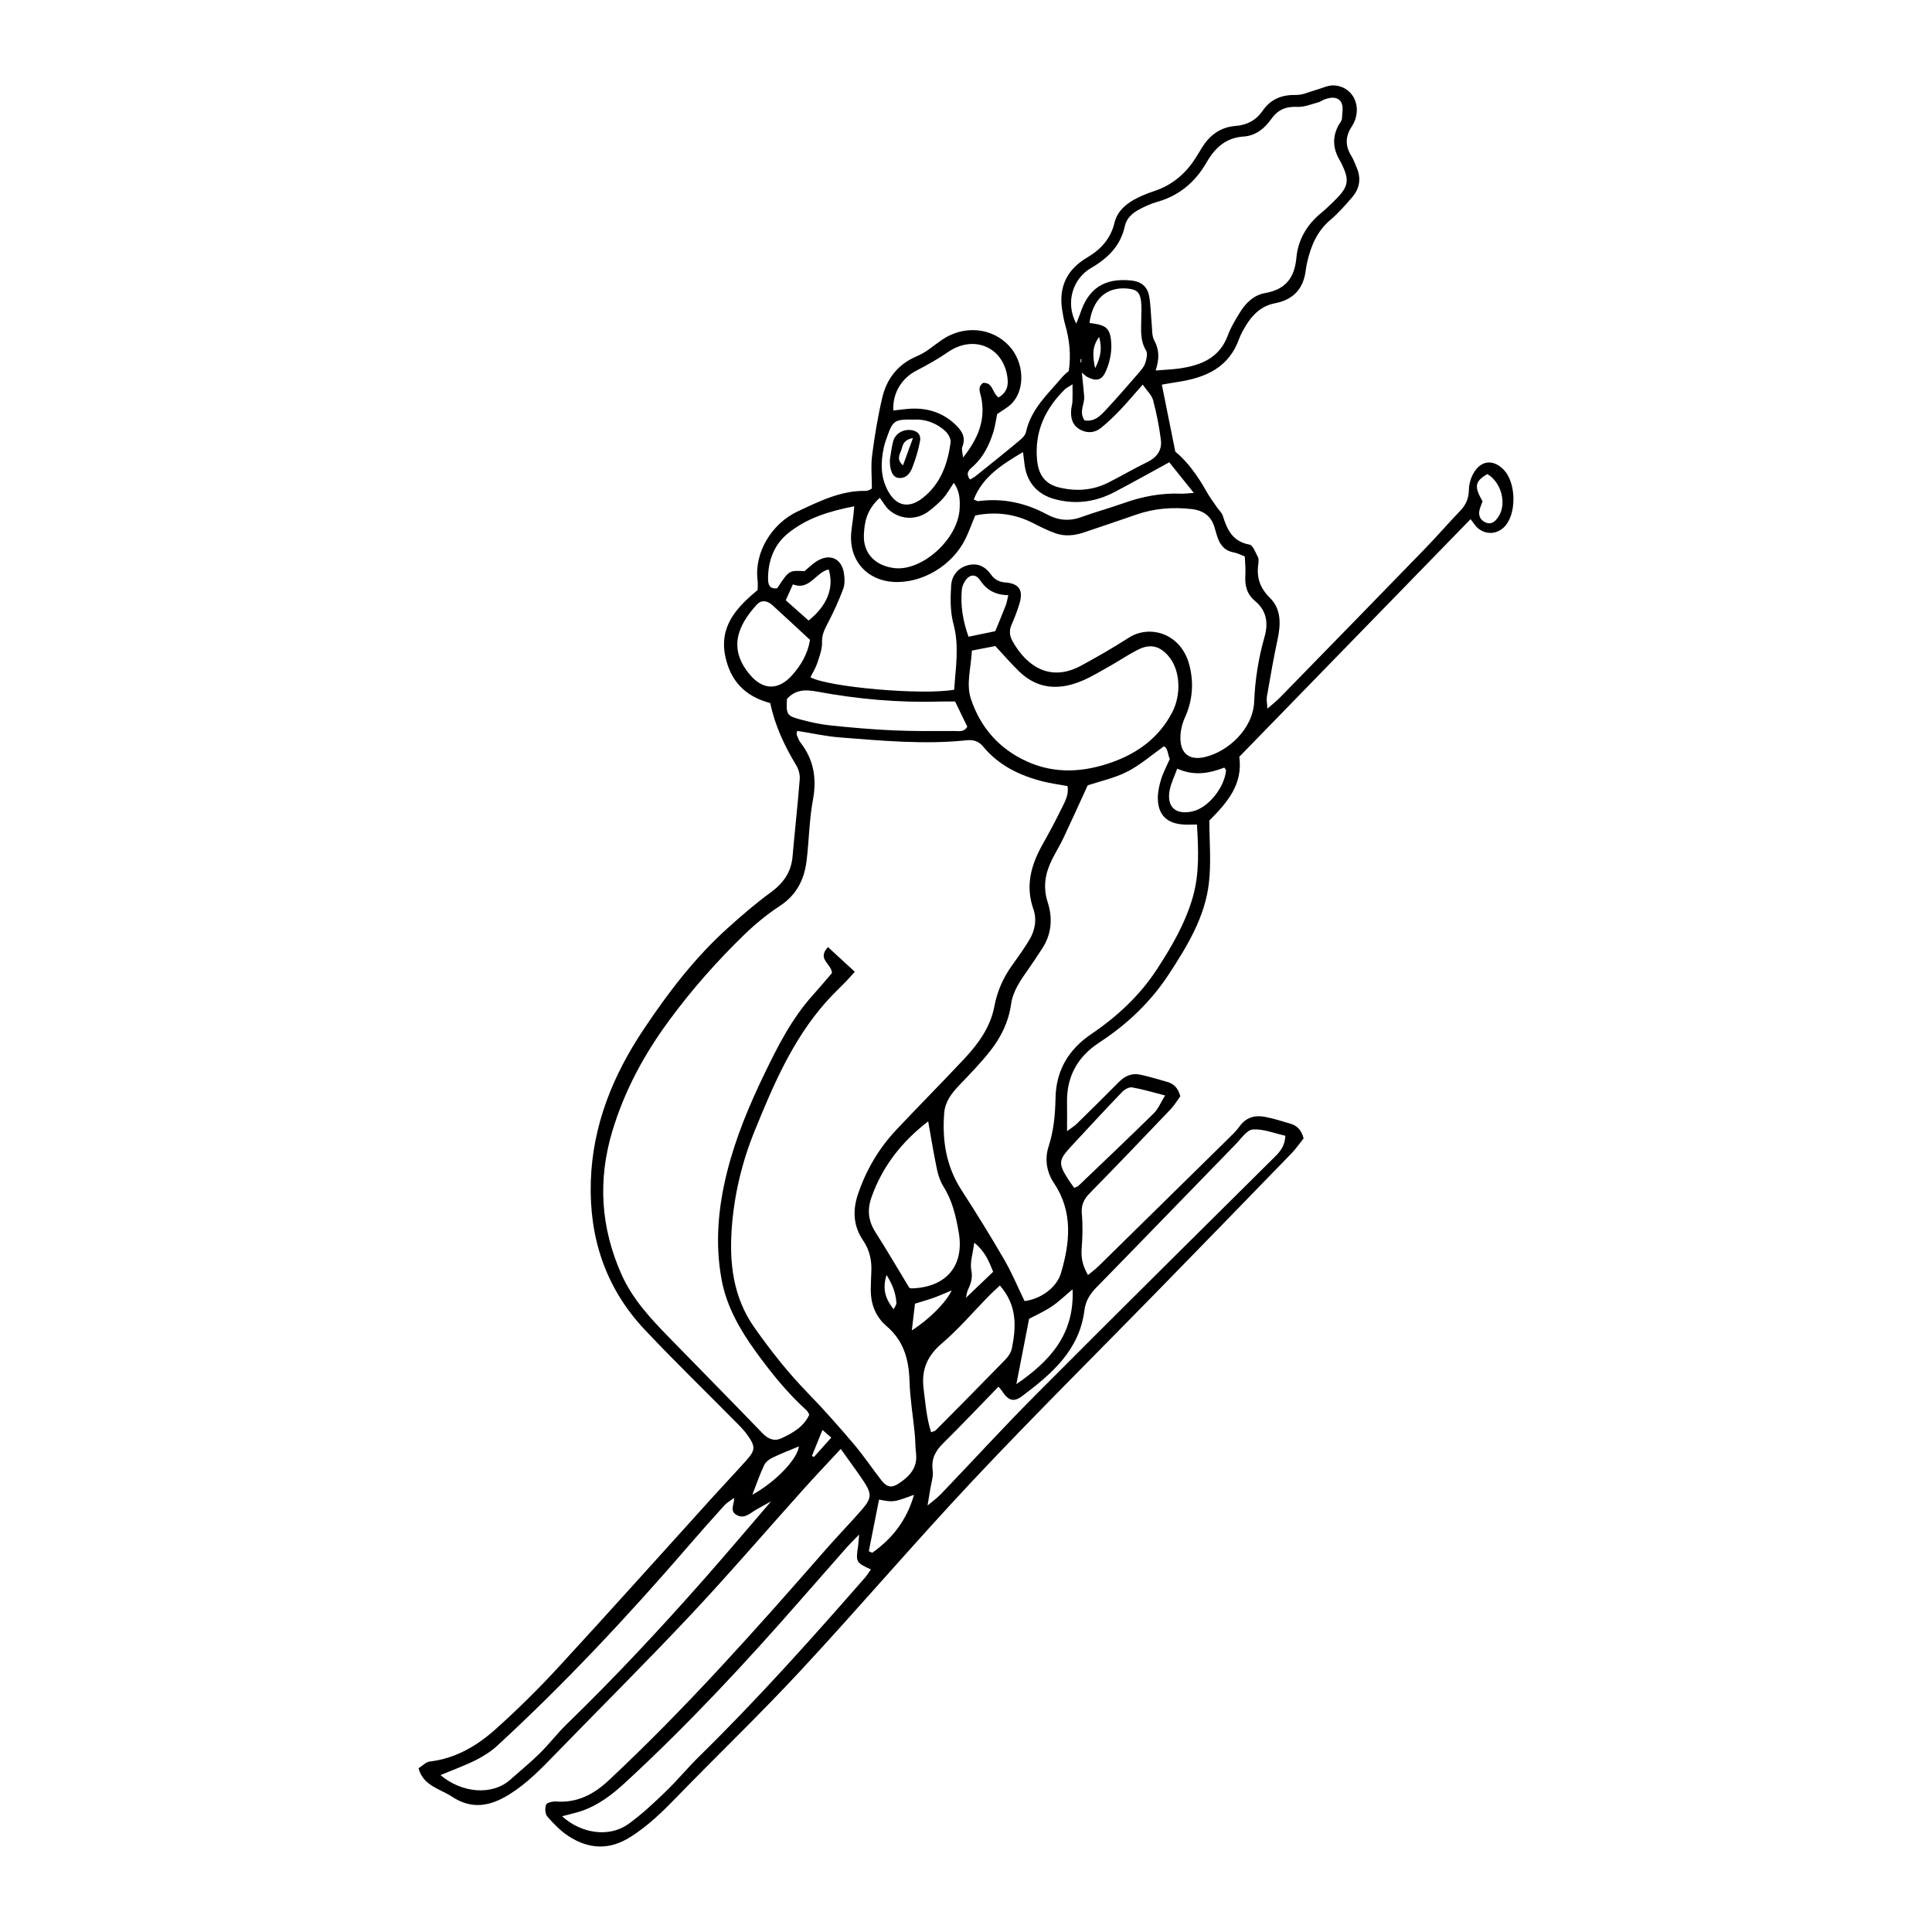 <?xml version="1.0" encoding="UTF-8"?>
<!-- Uploaded to: ICON Repo, www.svgrepo.com, Generator: ICON Repo Mixer Tools -->
<svg fill="#000000" width="800px" height="800px" version="1.1" viewBox="144 144 512 512" xmlns="http://www.w3.org/2000/svg">
 <g>
  <path d="m366.81 527.98c-3.672 3.961-6.863 7.316-9.949 10.758-9.926 11.055-19.602 22.34-29.766 33.164-11.758 12.52-23.945 24.637-35.918 36.953-3.777 3.891-7.508 7.766-12.188 10.676-5.047 3.144-9.926 4.086-15.168 0.629-1.605-1.059-3.457-1.75-5.098-2.766-1.648-1.02-3.117-2.281-3.809-4.781 0.992-0.613 1.945-1.668 3.012-1.793 6.84-0.816 12.504-4.168 17.426-8.578 5.859-5.25 11.477-10.812 16.809-16.602 13.824-15.012 27.422-30.23 41.125-45.352 2.777-3.062 5.633-6.055 8.383-9.141 2.539-2.848 2.602-3.707 0.473-6.762-0.805-1.152-1.809-2.188-2.801-3.195-8.16-8.266-16.516-16.359-24.48-24.812-10.352-10.992-14.762-24.324-14.289-39.328 0.469-14.797 5.809-27.961 13.891-40.094 6.523-9.801 13.652-19.156 22.461-27.07 3.641-3.269 7.359-6.5 11.309-9.371 3.367-2.449 5.438-5.367 5.805-9.543 0.598-6.812 1.359-13.609 1.898-20.418 0.098-1.203-0.258-2.629-0.883-3.668-3.148-5.223-5.723-10.672-6.918-16.559-6.59-1.742-10.465-5.762-11.875-12.172-1.789-8.113 2.887-13.129 8.523-17.785 0-0.848 0.098-1.754-0.016-2.629-0.91-7.184 3.633-14.941 10.664-18.227 5.703-2.66 11.418-5.547 17.996-5.422 0.367 0.004 0.762-0.152 1.102-0.312 0.336-0.16 0.621-0.422 0.527-0.359 0-3.148-0.297-5.996 0.066-8.758 0.664-5.09 1.492-10.176 2.66-15.168 1.203-5.148 4.16-8.996 9.301-11.141 2.332-0.973 4.332-2.754 6.449-4.227 5.824-4.055 13.418-3.387 17.977 1.621 3.918 4.301 4.266 11.445 0.621 15.18-1.055 1.078-2.457 1.809-3.875 2.816-0.297 1.449-0.5 3.133-0.996 4.719-1.055 3.352-2.539 6.473-5.184 8.949-0.938 0.875-2.445 1.77-1.012 3.668 0.551-0.332 1.102-0.594 1.57-0.973 3.617-2.898 7.246-5.789 10.809-8.758 0.957-0.797 2.211-1.738 2.445-2.805 1.344-6.191 5.883-10.188 9.691-14.691 0.5-0.586 1.137-1.055 1.664-1.531 0.629-4.273 0.188-8.305-0.961-12.297-0.359-1.234-0.574-2.516-0.777-3.785-0.992-6.184 1.211-10.809 6.641-14.016 3.543-2.09 6.184-4.918 7.203-9.164 0.766-3.199 3.231-5.215 6.109-6.629 1.387-0.68 2.836-1.27 4.301-1.75 5.18-1.684 8.914-5.059 11.629-9.684 0.395-0.672 0.812-1.32 1.219-1.98 2.035-3.269 4.922-5.34 8.793-5.633 3.082-0.23 5.488-1.535 7.18-3.988 2.215-3.211 5.184-4.316 8.988-4.238 1.703 0.035 3.422-0.848 5.133-1.309 1.598-0.434 3.215-1.293 4.785-1.219 4.527 0.211 7.16 4.539 5.688 8.973-0.242 0.727-0.613 1.43-1.031 2.074-1.637 2.551-1.641 5.047-0.031 7.629 0.609 0.977 0.996 2.098 1.449 3.16 1.25 2.922 0.719 5.602-1.32 7.934-1.785 2.039-3.578 4.109-5.637 5.848-3.562 3.008-5.211 6.941-6.191 11.297-0.141 0.629-0.277 1.266-0.348 1.906-0.555 4.992-3.234 7.977-8.207 8.926-3.559 0.68-5.93 2.992-7.723 5.977-0.66 1.102-1.316 2.246-1.75 3.449-2.711 7.602-8.852 10.281-16.125 11.395-1.508 0.23-3.008 0.508-4.352 0.734 1.18 5.879 2.309 11.492 3.566 17.754 3.144 2.57 5.945 6.398 8.289 10.609 0.812 1.461 1.84 2.805 2.785 4.191 0.508 0.746 1.273 1.406 1.527 2.223 1.133 3.688 2.606 6.82 7.043 7.613 0.922 0.168 1.613 2.086 2.238 3.289 0.273 0.52 0.203 1.285 0.109 1.91-0.492 3.543 0.434 6.301 3.133 8.973 2.953 2.918 2.848 6.949 1.984 10.941-1.09 5.039-1.945 10.125-2.84 15.203-0.141 0.805 0.059 1.672 0.137 3.168 1.395-1.223 2.387-1.984 3.254-2.871 12.812-13.125 25.625-26.242 38.395-39.406 3.234-3.332 6.273-6.852 9.488-10.203 1.523-1.586 2.227-3.305 2.262-5.531 0.023-1.477 0.488-3.094 1.219-4.383 1.965-3.461 5.234-3.762 8-0.938 3.223 3.301 3.488 11.254 0.484 14.812-1.898 2.246-4.941 2.613-7.25 0.746-0.777-0.629-1.301-1.566-2.012-2.449-20.652 21.219-40.98 42.109-61.289 62.977 1.008 7.375-3.258 12.195-7.934 16.883 0 5.492 0.516 11.082-0.117 16.547-1.047 9.07-5.754 16.762-10.66 24.254-4.812 7.352-11.074 13.254-18.402 18.043-5.773 3.769-8.672 9.035-8.539 15.949 0.047 2.309 0.004 4.613 0.004 7.535 1.203-0.898 1.941-1.328 2.535-1.914 3.777-3.703 7.559-7.406 11.27-11.176 1.586-1.613 3.449-2.336 5.606-1.883 2.394 0.504 4.742 1.254 7.106 1.91 1.762 0.488 2.906 1.605 3.496 3.812-0.734 1.004-1.512 2.332-2.543 3.422-7.129 7.481-14.273 14.949-21.508 22.328-1.57 1.605-2.254 3.164-2.039 5.477 0.281 3.062 0.172 6.191-0.055 9.266-0.18 2.418 0.312 4.527 1.688 6.891 1.039-0.867 1.945-1.523 2.734-2.297 11.527-11.305 23.039-22.625 34.547-33.953 1.012-0.996 2.055-1.988 2.875-3.141 1.734-2.434 4.109-3.055 6.82-2.519 2.273 0.441 4.492 1.145 6.715 1.812 1.723 0.52 2.871 1.664 3.445 3.875-0.969 1.211-1.977 2.695-3.203 3.965-11.773 12.152-23.574 24.277-35.395 36.387-16.332 16.73-32.961 33.191-48.969 50.227-15.566 16.566-30.324 33.883-45.797 50.539-10.629 11.445-21.926 22.273-32.809 33.488-3.789 3.906-7.621 7.633-12.273 10.559-5.613 3.535-11.035 3.195-16.344-0.242-2.125-1.375-3.961-3.289-5.637-5.211-0.59-0.68-0.68-2.262-0.312-3.144 0.242-0.57 1.758-0.891 2.664-0.828 5.582 0.398 9.977-1.914 13.922-5.606 20.504-19.184 39.133-40.129 57.574-61.242 3.059-3.5 6.312-6.832 9.371-10.332 2.801-3.211 2.856-4.312 0.5-7.859-1.758-2.625-3.68-5.195-5.957-8.402zm-17.352 12.98c-0.262 0.246-0.523 0.5-0.789 0.746-1.438 0.789-2.887 1.559-4.301 2.383-1.629 0.945-3.144 2.59-5.219 1.367-1.984-1.168-0.344-3.066-0.645-4.602l0.086 0.086c-0.898 0.676-1.926 1.23-2.664 2.051-3.215 3.531-6.379 7.113-9.5 10.73-15.961 18.488-32.625 36.305-50.598 52.863-1.676 1.547-3.68 2.836-5.723 3.856-3.008 1.5-6.191 2.648-9.375 3.981 5.664 4.769 13.695 5.516 18.566 1.16 2.594-2.316 5.305-4.516 7.773-6.953 2.481-2.445 4.602-5.254 7.094-7.68 12.801-12.414 24.949-25.449 36.734-38.82 5.969-6.777 11.793-13.672 17.684-20.52 0.262-0.246 0.527-0.492 0.789-0.742l0.145-0.156zm38.707-41.301c0.246-0.262 0.5-0.523 0.746-0.781 0.266-0.258 0.535-0.52 0.801-0.777l0.172-0.07-0.074 0.168c-0.266 0.262-0.527 0.52-0.797 0.781-0.25 0.258-0.508 0.508-0.762 0.766zm11.664-11.574c2.469-2.363 4.938-4.719 7.367-7.047-1.18-2.926-2.176-5.422-5.008-7.707-0.367 2.875-1.18 5.199-0.777 7.289 0.383 1.996-0.07 3.426-0.836 5.047-0.363 0.77-0.441 1.672-0.648 2.516-0.039-0.031-0.066-0.062-0.098-0.098zm-10.145 54.992c1.254-1.059 2.609-2.016 3.738-3.195 8.398-8.766 16.59-17.738 25.156-26.34 21.055-21.145 42.27-42.129 63.445-63.152 1.41-1.402 2.492-2.863 2.613-5.406-2.91-0.641-5.805-1.84-8.613-1.664-1.566 0.098-3.078 2.398-4.481 3.84-12.348 12.68-24.637 25.406-37.016 38.059-1.703 1.738-2.832 3.559-3.141 6.012-1.324 10.621-8.727 16.918-16.566 22.793-2.258 1.688-3.688 1.082-5.305-1.445-0.195-0.309-0.473-0.57-0.91-1.09-4.926 5.062-9.715 10.121-14.664 15.008-2.074 2.051-3.184 4.144-2.762 7.176 0.223 1.594-0.395 3.301-0.648 4.953-0.238 1.516-0.504 3.027-0.754 4.539l-0.215 0.152zm-19.152-141.55c-1.125 1.238-1.691 1.906-2.301 2.535-1.793 1.855-3.684 3.621-5.391 5.551-8.797 9.949-13.926 21.977-18.836 34.059-3.316 8.156-5.394 16.703-6.062 25.523-0.711 9.473 0.316 18.586 5.992 26.633 4.316 6.125 8.938 11.984 14.184 17.375 4.227 4.344 8.238 8.898 12.168 13.516 2.586 3.043 4.812 6.394 7.269 9.547 1.465 1.879 2.727 2.144 4.644 0.867 2.781-1.855 4.996-4.109 4.566-7.898-0.207-1.789-0.18-3.606-0.359-5.402-0.453-4.613-1.238-9.215-1.375-13.84-0.168-5.688-1.531-10.664-6.016-14.496-3.176-2.711-4.398-6.273-4.238-10.375 0.051-1.289 0.047-2.586 0.125-3.871 0.188-3.059-0.395-5.91-2.141-8.473-2.609-3.82-2.852-7.914-1.422-12.207 2.16-6.457 5.543-12.219 10.203-17.168 5.93-6.297 12.027-12.438 17.941-18.75 3.738-3.984 6.977-8.387 8.02-13.898 0.762-4.035 2.324-7.617 4.699-10.914 1.582-2.195 3.164-4.41 4.559-6.727 1.527-2.535 2.074-5.387 1.09-8.207-2.152-6.144-0.621-11.664 2.402-17.051 1.77-3.148 3.488-6.34 5.066-9.582 0.875-1.793 2-3.606 1.578-5.961-2.246-0.414-4.41-0.691-6.508-1.219-6.125-1.559-11.652-4.203-15.793-9.191-1.148-1.387-2.453-1.93-4.387-1.727-11.23 1.184-22.434 0.121-33.625-0.75-3.793-0.297-7.547-1.145-11.316-1.738-0.082 0.508-0.211 0.785-0.137 0.977 0.289 0.715 0.523 1.496 0.988 2.09 3.562 4.578 4.379 9.574 3.309 15.285-0.988 5.305-1.012 10.777-1.684 16.152-0.609 4.918-2.656 8.984-7.031 11.863-3.324 2.188-6.469 4.746-9.332 7.512-7.336 7.094-14.062 14.707-20.137 22.98-6.59 8.969-11.715 18.469-14.934 29.109-3.949 13.059-3.117 25.715 2.418 38.125 2.902 6.5 7.652 11.598 12.531 16.602 8.289 8.496 16.617 16.953 24.859 25.488 1.445 1.496 3.117 2.141 4.863 1.336 3.023-1.395 5.996-3.031 7.492-6.289-0.273-0.465-0.402-0.863-0.672-1.109-5.199-4.707-9.562-10.141-13.648-15.805-4.106-5.691-7.578-11.785-8.891-18.746-1.824-9.656-0.941-19.281 1.445-28.762 2.277-9.055 5.871-17.648 9.922-26.012 3.535-7.309 7.231-14.594 12.75-20.715 1.797-1.996 3.516-4.066 5.094-5.894-0.047-2.445-4.098-3.699-1.039-6.879 2.352 2.164 4.559 4.199 7.094 6.531zm26.34-74.75c0.379-5.906 1.387-11.543-0.188-17.375-0.883-3.269-0.84-6.898-0.613-10.324 0.168-2.504 1.773-4.602 4.469-5.297 2.562-0.66 4.574 0.367 6.051 2.438 0.973 1.359 2.133 2.012 3.859 2.141 3.582 0.273 4.75 2.004 3.769 5.43-0.57 1.98-1.336 3.914-2.16 5.805-0.691 1.582-0.488 2.973 0.324 4.414 3.891 6.914 10.219 10.664 18.047 6.43 4.309-2.332 8.57-4.777 12.691-7.43 5.481-3.531 13.801-1.285 16.051 7.152 1.23 4.613 0.922 9.461-1.176 14.035-0.727 1.586-1.152 3.449-1.176 5.195-0.055 4.289 2.336 6.211 6.531 5.223 6.066-1.43 12.727-7.406 13.02-14.715 0.238-5.871 1.152-11.547 2.75-17.148 1.047-3.68 0.523-6.957-2.516-9.48-2.238-1.859-2.754-4.191-2.574-6.922 0.109-1.621-0.09-3.266-0.152-4.891-1.184-0.449-1.988-0.898-2.852-1.047-2.488-0.438-3.777-2.039-4.465-4.301-0.188-0.621-0.406-1.23-0.562-1.855-0.801-3.285-2.871-4.973-6.254-5.352-4.961-0.555-9.789-0.188-14.52 1.438-4.641 1.594-9.273 3.184-13.926 4.742-2.504 0.836-5.082 1.145-7.609 0.23-1.93-0.695-3.805-1.594-5.629-2.543-4.996-2.621-10.211-3.269-15.629-2.16-0.867 2.117-1.578 4.062-2.453 5.926-3.422 7.281-11.664 12.211-19.387 11.664-6.523-0.457-11.062-5.164-11.07-11.637 0-1.918 0.398-3.836 0.609-5.754 0.082-0.711 0.141-1.426 0.262-2.641-6.629 1.293-12.617 3.117-17.602 7.199-3.703 3.031-5.246 7.246-5.254 12.012-0.004 1.648 0.508 2.777 2.422 2.519 3.133-4.766 3.133-4.766 7.234-4.535 1.102-0.906 2.106-1.949 3.305-2.68 3.41-2.082 6.523-0.699 7.144 3.203 0.215 1.367 0.281 2.938-0.188 4.188-1.168 3.113-2.559 6.16-4.102 9.113-0.848 1.621-1.578 3.047-1.508 5.027 0.066 1.832-0.68 3.738-1.273 5.543-0.43 1.305-1.195 2.492-1.805 3.719 4.769 2.629 29.668 4.816 38.102 3.301zm18.648 162.02c4.301-0.535 8.508-3.559 9.648-7.41 2.402-8.141 3.234-16.254-1.855-23.855-2.004-2.996-2.481-6.434-1.43-9.668 1.387-4.273 1.754-8.574 1.848-12.969 0.156-7.309 3.523-12.828 9.461-16.848 6.918-4.684 12.922-10.273 17.496-17.312 3.879-5.969 7.438-12.078 9.422-19.008 1.805-6.309 1.473-12.641 1.098-19.219-1.492 0-2.656 0.082-3.805-0.016-4.156-0.336-6.422-2.516-6.559-6.656-0.055-1.758 0.336-3.598 0.855-5.297 0.559-1.832 1.5-3.547 2.316-5.41-0.598-1.129-0.395-2.715-1.551-3.356-3.387 2.394-6.344 5.008-9.75 6.734-3.387 1.719-7.231 2.535-10.461 3.613-2.227 4.856-4.289 9.438-6.434 13.969-0.883 1.863-1.977 3.629-2.91 5.473-1.867 3.684-2.613 7.375-1.254 11.559 1.355 4.168 1.047 8.434-1.477 12.277-1.203 1.832-2.402 3.668-3.664 5.461-2.016 2.867-4.074 5.734-4.574 9.297-0.648 4.625-2.641 8.672-5.438 12.254-2.527 3.238-5.438 6.195-8.277 9.176-2.012 2.106-3.762 4.359-3.996 7.332-0.57 7.234 0.484 14.113 4.527 20.391 3.914 6.074 7.738 12.219 11.359 18.477 2.059 3.539 3.637 7.363 5.402 11.012zm34.734-246.61c2.519-0.211 4.559-0.273 6.559-0.574 5.606-0.848 10.414-2.82 12.586-8.762 0.785-2.156 2.035-4.172 3.25-6.137 1.535-2.492 3.684-4.535 6.602-5.043 5.422-0.941 7.812-4.004 8.312-9.41 0.438-4.758 2.812-8.777 6.606-11.863 1.199-0.977 2.309-2.07 3.414-3.152 3.891-3.789 4.172-5.465 1.762-10.219-0.176-0.348-0.383-0.676-0.562-1.02-1.602-2.953-1.652-5.91-0.023-8.867 0.312-0.562 0.84-1.125 0.871-1.707 0.086-1.477 0.441-3.273-0.227-4.379-0.969-1.582-2.922-1.289-4.586-0.625-0.48 0.191-0.902 0.551-1.391 0.676-1.84 0.473-3.719 1.301-5.547 1.215-3.012-0.137-5.18 0.684-6.957 3.195-1.75 2.469-4.098 4.445-7.285 4.66-4.777 0.328-7.629 2.938-9.93 6.941-2.91 5.062-7.176 8.73-12.984 10.363-1.602 0.453-3.16 1.152-4.641 1.926-1.879 0.973-3.531 2.363-3.988 4.508-1.117 5.246-4.566 8.57-8.938 11.098-4.664 2.699-6.992 8.922-3.953 14.746 0.406-1.027 0.766-1.785 1.02-2.57 2.176-6.801 6.453-9.531 13.441-8.867 2.75 0.262 4.394 1.594 4.863 4.133 0.441 2.383 0.438 4.852 0.68 7.273 0.152 1.516 0 3.246 0.684 4.488 1.359 2.5 1.359 4.91 0.363 7.973zm-48.699 74.227c-0.215 4.68-1.582 8.836-0.242 12.836 2.523 7.531 7.418 13.156 14.762 16.512 7.527 3.438 15.168 2.891 22.637 0.238 6.832-2.43 12.5-6.566 15.965-13.285 2.383-4.625 2.144-10.973-0.855-14.645-2.336-2.867-4.934-3.566-8.211-1.914-2.527 1.273-4.887 2.883-7.356 4.277-2.352 1.328-4.676 2.754-7.144 3.836-6.019 2.637-11.828 2.59-16.883-2.195-2.133-2.019-4.035-4.277-6.457-6.871-1.625 0.309-3.711 0.715-6.215 1.211zm-108.6 308.91c5.219 4.731 12.621 5.629 17.582 2.055 3.535-2.543 6.746-5.578 9.895-8.609 3.066-2.949 5.773-6.273 8.812-9.25 15.418-15.113 29.789-31.191 43.984-47.434 0.578-0.66 1.027-1.43 1.562-2.176-3.918-1.77-4.031-1.988-3.387-6.207 0.105-0.691 0.133-1.391 0.277-3.039-1.594 1.656-2.594 2.629-3.512 3.668-3.934 4.453-7.856 8.918-11.766 13.391-14.793 16.934-30.102 33.371-46.648 48.629-3.543 3.266-7.305 6.172-11.965 7.68-1.43 0.461-2.91 0.785-4.836 1.293zm91.996-140.08c-0.035-0.012 0.332 0.203 0.695 0.191 9.148-0.301 13.984-6 12.414-14.93-0.73-4.152-1.668-8.289-3.988-11.977-0.871-1.379-1.438-3.047-1.773-4.66-0.867-4.102-1.527-8.242-2.324-12.691-6.984 5.371-12.113 11.887-15.027 20.121-1.152 3.266-0.871 6.227 1.023 9.191 3.035 4.758 5.883 9.641 8.98 14.754zm43.273-239.39c-1.18 0.762-1.652 0.961-1.996 1.301-5.238 5.148-8.102 11.211-7.394 18.742 0.359 3.856 2.051 6.352 5.789 7.273 4.5 1.113 8.977 0.82 13.18-1.32 3.445-1.754 6.785-3.715 10.262-5.402 2.516-1.223 3.91-3.144 3.582-5.824-0.438-3.562-1.148-7.109-2.066-10.574-0.359-1.344-1.602-2.457-2.75-4.125-2.254 2.543-4.051 4.699-5.984 6.727-1.594 1.668-3.266 3.285-5.059 4.731-1.617 1.305-3.551 1.516-5.453 0.516-2.106-1.113-2.641-3.043-2.469-5.254 0.059-0.766 0.309-1.523 0.344-2.289 0.059-1.234 0.016-2.477 0.016-4.5zm-19.242 238.82c-1.074 1.008-2.016 1.832-2.887 2.727-4.16 4.238-8.031 8.812-12.531 12.652-3.949 3.371-5.438 7.094-4.785 12.121 0.492 3.797 0.754 7.613 1.98 11.387 0.578-0.246 1.008-0.312 1.25-0.555 6.184-6.231 12.367-12.465 18.48-18.762 0.777-0.797 1.473-1.91 1.684-2.977 1.133-5.707 1.414-11.32-3.191-16.594zm-0.34-235.34c2.102-1.27 2.609-2.941 2.367-5.074-0.938-8.238-8.898-11.707-15.793-6.949-2.629 1.812-5.438 3.402-8.281 4.863-3.996 2.051-6.41 5.953-6.207 10.617 1.258-0.141 2.519-0.309 3.777-0.422 4.875-0.438 9.199 0.781 12.785 4.246 1.688 1.633 2.746 3.375 1.715 5.844-0.23 0.555 0.074 1.328 0.207 2.801 4.098-5.148 6.012-10.082 4.82-15.934-0.273-1.352-1.074-2.707 0.488-3.856 2.652-0.184 2.41 2.707 4.121 3.863zm-56.09 79.887c-0.215 4.133-0.07 4.481 3.602 5.461 2.602 0.695 5.262 1.289 7.93 1.566 5.496 0.574 11.012 1.055 16.535 1.305 5.402 0.242 10.812 0.191 16.223 0.168 1.18-0.004 2.637 0.406 3.5-1.152-1.039-2.141-2.09-4.316-3.231-6.66-1.375 0-2.644-0.035-3.91 0.004-10.984 0.348-21.887-0.629-32.648-2.629-3.25-0.609-5.75-0.52-8 1.938zm49.5-52.863c0.691 0.281 0.934 0.488 1.148 0.457 6.488-0.871 12.531 0.414 18.277 3.523 2.801 1.516 5.809 1.875 8.969 0.734 3.754-1.359 7.617-2.418 11.383-3.754 4.918-1.742 9.934-2.711 15.168-2.488 0.852 0.035 1.715-0.102 3.375-0.207-2.438-3.043-4.473-5.582-6.504-8.113-5.109 2.785-9.812 5.438-14.602 7.934-4.992 2.606-10.273 3.316-15.754 1.832-4.805-1.301-7.578-4.684-8.062-9.703-0.07-0.75-0.18-1.5-0.336-2.777-5.547 3.312-10.633 6.434-13.062 12.562zm29.352-20.945c2.66 0.434 4.219-1.238 5.672-2.797 2.996-3.203 5.863-6.535 8.742-9.848 0.672-0.77 1.387-1.629 1.688-2.57 0.332-1.043 0.691-2.516 0.215-3.301-1.684-2.781-1.285-5.723-1.266-8.672 0.012-1.422 0.109-2.856-0.047-4.258-0.281-2.535-1.18-3.293-3.758-3.508-5.461-0.449-9.07 2.816-9.934 9.117 0.488 0.074 0.977 0.156 1.473 0.23 2.852 0.438 3.883 1.402 4.219 4.106 0.352 2.887-0.16 5.68-1.281 8.332-1.047 2.484-2.457 2.926-4.918 1.691-0.383-0.191-0.691-0.527-1.508-1.168 0.246 2.508 0.469 4.41 0.621 6.312 0.152 2-1.465 3.969 0.082 6.332zm-54.246 20.512c-3.516 3.184-4.074 6.465-4.219 9.836-0.211 5.031 3.195 8.262 8.203 8.805 7.219 0.781 16.777-7.652 17.168-15.781 0.105-2.231 0.102-4.519-1.543-6.832-1.059 1.566-1.785 2.926-2.777 4.047-1.102 1.238-2.394 2.336-3.703 3.367-3.215 2.519-7.527 2.473-10.637-0.191-0.945-0.82-1.566-2.019-2.492-3.25zm-18.5 37.648c-3.586-3.316-6.766-6.301-10-9.227-1.391-1.254-2.938-1.391-4.117-0.098-5.047 5.535-7.629 11.637-1.824 18.539 3.461 4.117 7.523 4.231 11.148 0.207 2.41-2.672 4.234-5.793 4.793-9.422zm70.008 145.22c0.605-0.262 0.891-0.312 1.062-0.473 6.711-6.422 13.457-12.82 20.082-19.332 1.117-1.098 1.738-2.711 2.957-4.68-3.332-0.848-6-1.664-8.73-2.133-0.797-0.137-1.988 0.508-2.621 1.164-4.555 4.746-9.023 9.574-13.492 14.398-3.488 3.762-3.531 4.613-0.684 9.027 0.414 0.641 0.879 1.246 1.426 2.027zm-42.551-203.59c-5.074-0.086-5.481 0.191-7.055 4.641-0.297 0.848-0.598 1.699-0.797 2.574-0.906 3.984-0.961 7.91 1.031 11.633 2.195 4.102 5.543 4.793 9.195 1.945 4.801-3.742 6.637-9.023 7.438-14.742 0.125-0.91-0.598-2.231-1.34-2.926-2.453-2.301-5.465-3.309-8.473-3.125zm42.125 230.48c-2.031 1.699-3.664 3.309-5.535 4.555-2.004 1.336-4.242 2.328-5.984 3.258-1.152 5.914-2.242 11.516-3.371 17.312 8.762-6.008 15.445-13.094 14.891-25.125zm-17.031-183.95c-3.547-0.074-5.769-1.41-7.496-3.988-1.199-1.789-2.883-1.523-4 0.301-0.395 0.641-0.734 1.406-0.812 2.141-0.418 4.273 0.293 8.383 1.762 12.551 2.481-0.516 4.711-0.973 7.094-1.465 0.945-2.316 1.891-4.555 2.769-6.82 0.281-0.695 0.379-1.449 0.684-2.719zm44.77 45.965c-0.781 2.144-1.598 3.769-1.961 5.481-0.977 4.648 1.523 6.938 6.156 5.809 4.051-0.988 8.281-6.203 8.742-10.801 0.02-0.195-0.246-0.418-0.465-0.766-3.867 1.469-7.848 2.348-12.473 0.277zm-97.703-39.25c4.934-3.898 6.832-8.73 5.332-13.539-3.438 0.727-5.055 5.699-9.48 3.953-0.66 1.477-1.219 2.727-1.891 4.219 2.144 1.902 4.117 3.66 6.039 5.367zm18.676 232.96c-0.902 4.559-1.805 9.117-2.707 13.68 0.301 0.137 0.605 0.277 0.906 0.414 5.309-3.754 9.145-8.605 11.074-15.367-5.43 2.008-5.43 2.008-9.273 1.273zm159.94-264.54c-0.227 0.613-0.535 1.316-0.742 2.039-0.453 1.57 0.031 2.867 1.508 3.527 1.621 0.727 2.656-0.281 3.481-1.559 2.227-3.43 0.715-9.109-2.996-11.25-3.289 1.988-3.531 3.25-1.25 7.242zm-193.52 263.26c6.383-3.531 11.996-9.566 12.344-12.82-2.312 0.973-4.715 1.891-7.027 3.004-0.855 0.414-1.789 1.137-2.176 1.965-1.098 2.301-1.93 4.742-3.141 7.852zm42.27-43.562c4.57-2.883 9.145-7.477 10.555-10.586-1.777 0.734-3.254 1.406-4.781 1.953-1.551 0.559-3.152 0.996-4.934 1.547-0.266 2.215-0.52 4.348-0.84 7.086zm-4.816-5.598c0.258-0.574 0.766-1.164 0.727-1.719-0.16-2.481-0.969-4.762-2.621-7.371-0.992 3.363-0.621 5.926 1.895 9.09zm-16.527 34.008c-0.953-0.828-1.551-1.344-2.336-2.023-1.02 2.508-1.91 4.699-2.797 6.891 0.176 0.09 0.359 0.188 0.535 0.277 1.418-1.594 2.844-3.18 4.598-5.144zm70.977-291.68c-1.926 2.602-1.723 5.027-1.062 8.297 1.531-2.984 1.891-5.34 1.062-8.297zm-4.93 6.711c0.066 0.004 0.125 0.012 0.191 0.016 0.023-0.281 0.051-0.559 0.07-0.84-0.07-0.004-0.141-0.012-0.215-0.016-0.02 0.273-0.035 0.555-0.047 0.84z"/>
  <path d="m379.82 265.87c0.242-1.414 0.422-3.215 0.883-4.941 0.516-1.934 2.445-3.117 4.43-2.984 1.875 0.125 3.012 1.152 2.676 2.984-0.438 2.379-1.16 4.727-2.031 6.984-0.605 1.566-1.707 2.992-3.734 2.731-1.457-0.191-2.281-1.973-2.223-4.773zm6.117-5.785c-2.715 0.539-2.691 2.086-3.082 3.18-0.414 1.148-1.344 2.516 0.449 4.062 0.883-2.43 1.645-4.527 2.633-7.242z"/>
 </g>
</svg>